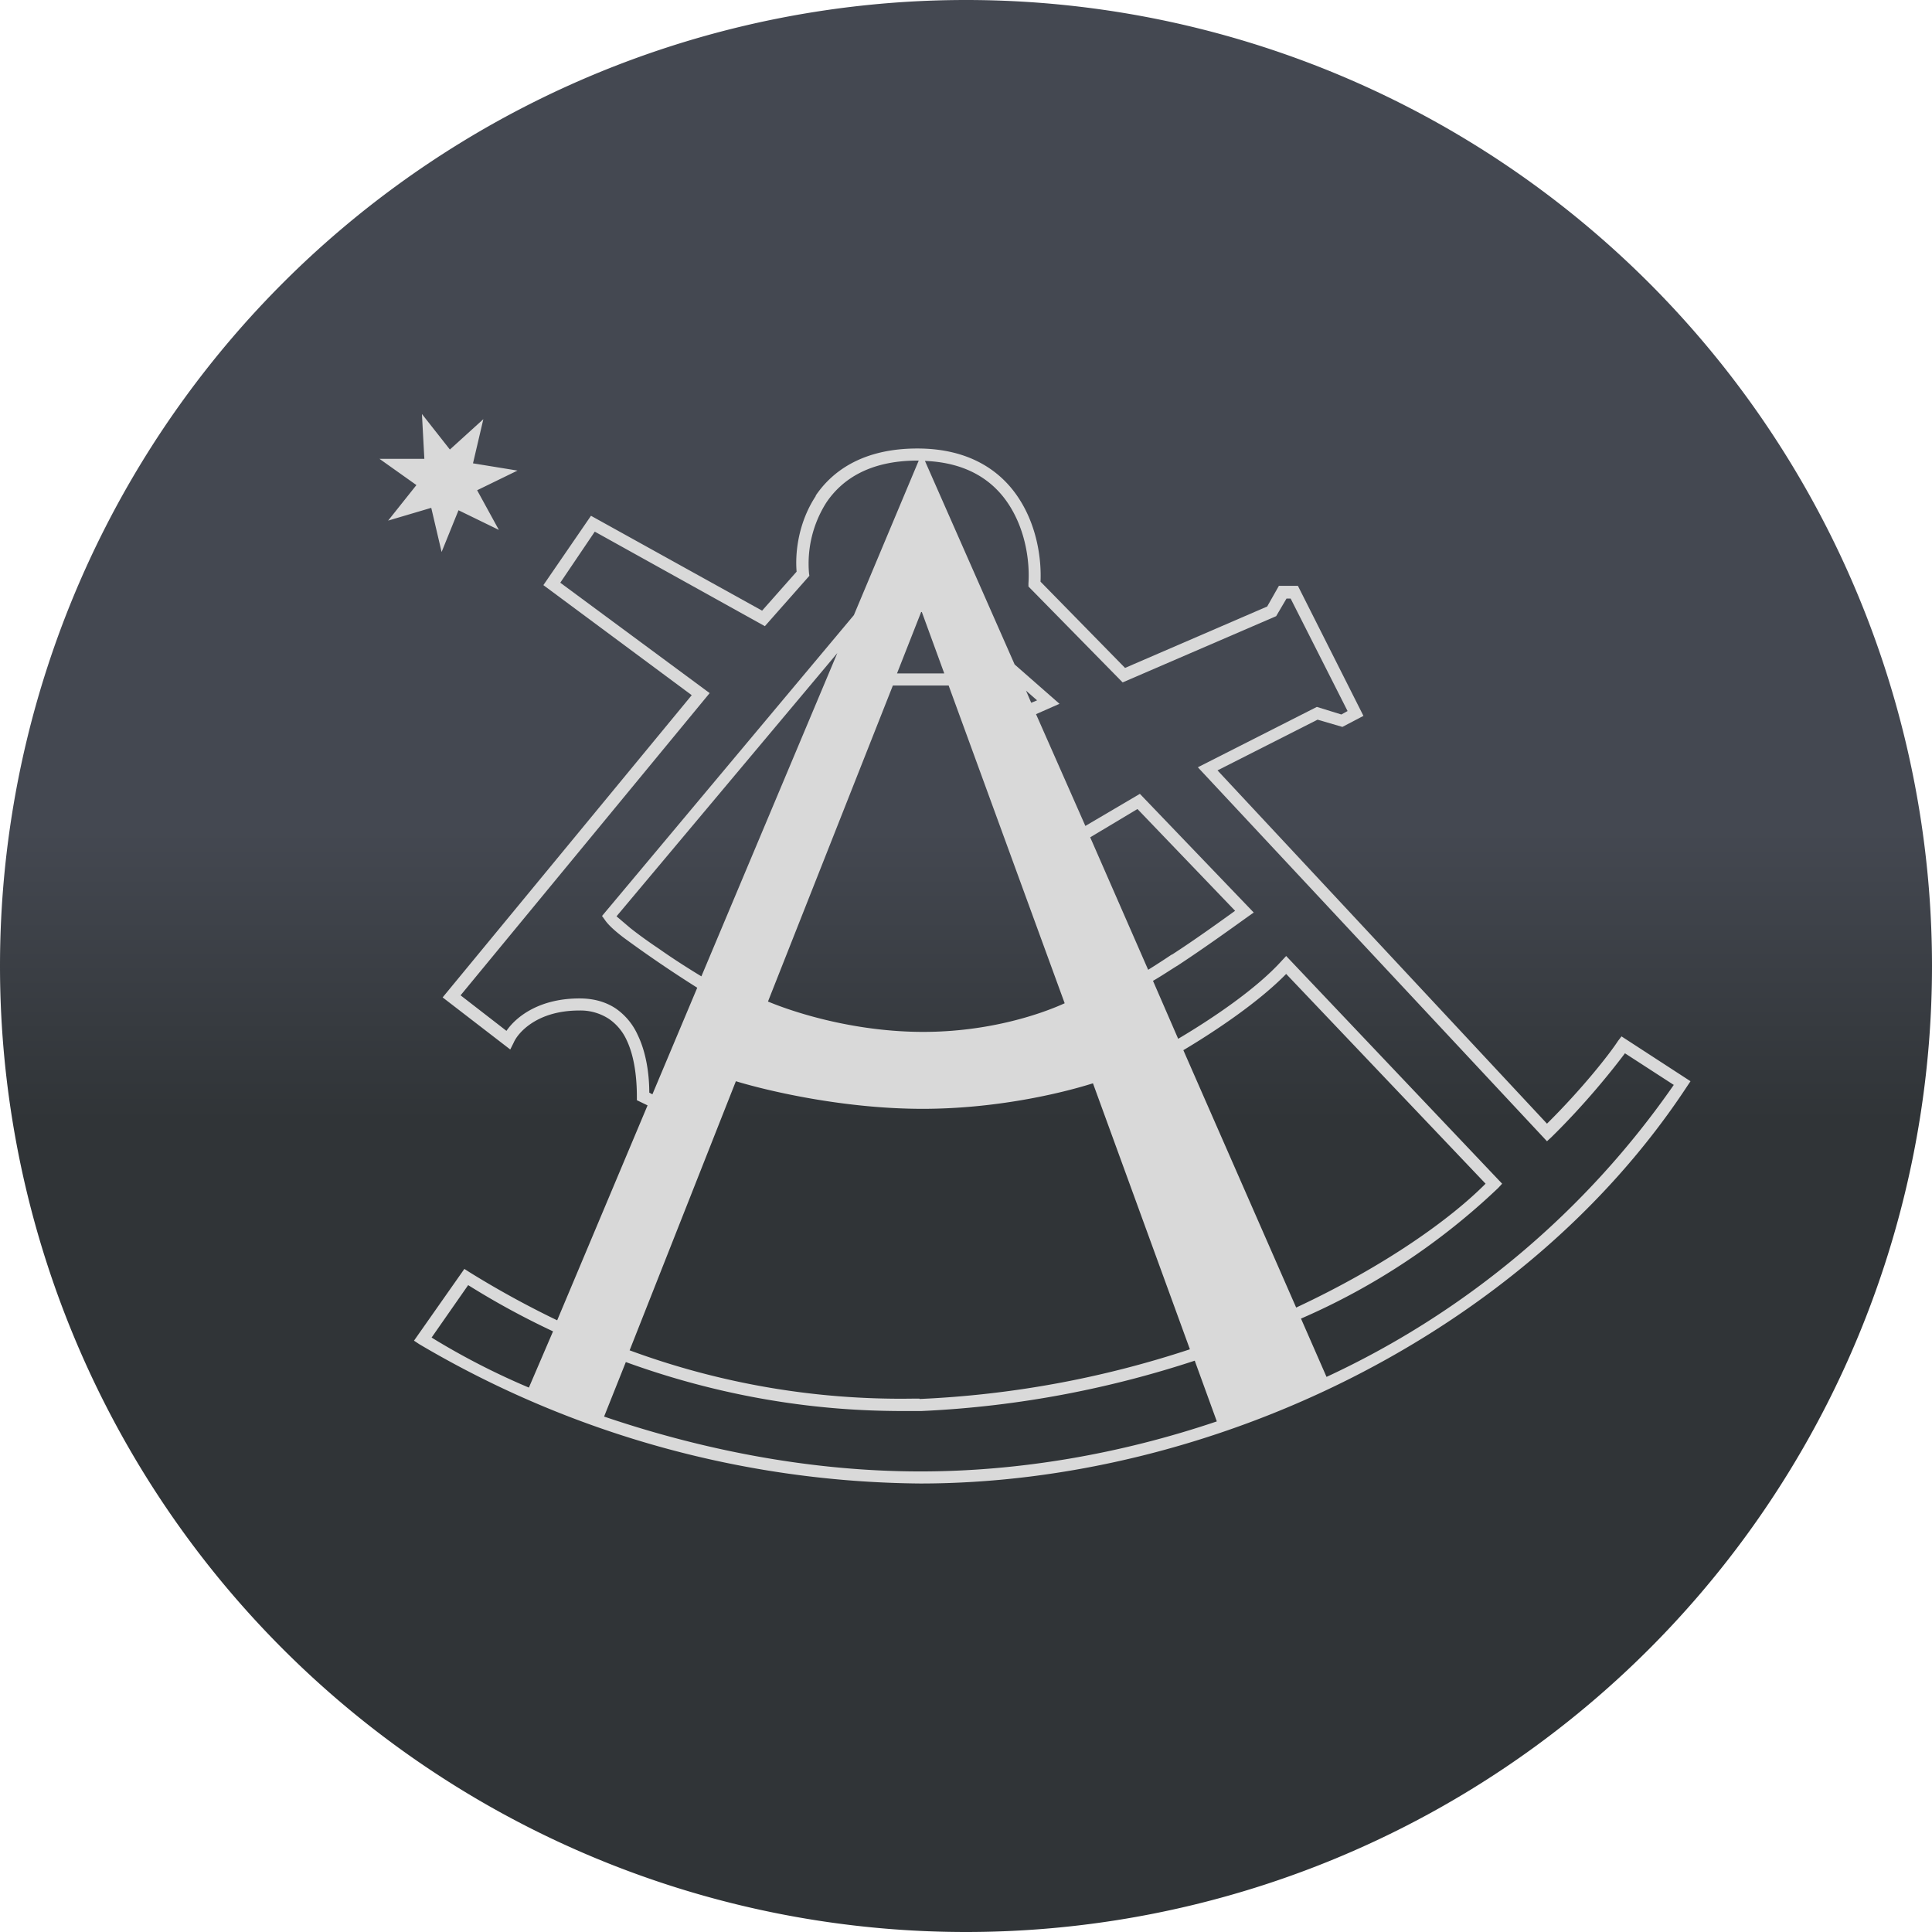 <svg width="56" height="56" xmlns="http://www.w3.org/2000/svg">
  <path fill="url(#AZM_M_svg__a)" d="M0 28a28 28 0 1 1 56 0 28 28 0 0 1-56 0"/>
  <path fill="#D9D9D9" fill-rule="evenodd" d="M13.04 13.03 12.23 12l.07 1.3H11l1.07.76-.82 1.03 1.25-.37.3 1.28.49-1.21 1.17.57-.63-1.15 1.17-.57-1.29-.21.3-1.28zm10.6 1.34c.52-.77 1.44-1.37 2.95-1.37 1.52 0 2.45.66 2.97 1.49.5.79.63 1.72.6 2.37l2.45 2.5 4.12-1.78.34-.6h.55l1.9 3.77-.61.32-.72-.21-2.9 1.47 9.55 10.24c1.01-1 1.8-2 2.06-2.4l.1-.13 2 1.3-.1.15C44.15 38.71 35.05 43 26.67 43a29 29 0 0 1-14.52-4.04l-.15-.1 1.46-2.08.14.09c.87.54 1.72 1 2.55 1.4l2.62-6.23-.31-.15v-.1c0-.51-.06-1.15-.3-1.65a1.5 1.5 0 0 0-.5-.6 1.5 1.5 0 0 0-.87-.25c-1.23 0-1.78.65-1.9.93l-.1.2-1.96-1.51 7.22-8.76-4.3-3.19 1.38-2.01 4.96 2.75 1-1.13c-.05-.6.07-1.46.56-2.2ZM13.57 37.25c.83.52 1.65.96 2.46 1.34l-.7 1.63a21 21 0 0 1-2.82-1.45zm4.57 2.23-.63 1.58c2.56.87 5.74 1.59 9.17 1.59 2.85 0 5.78-.5 8.59-1.45l-.64-1.76c-2.34.77-5.01 1.33-7.94 1.46h-.21c-1.16 0-4.35.03-8.34-1.42m30.38-8.04a25.1 25.1 0 0 1-10.07 8.47l-.74-1.69a19.6 19.6 0 0 0 5.72-3.79l.11-.12-6.26-6.6-.13.14c-.74.82-2.02 1.68-3 2.26l-.73-1.68c.23-.13.48-.3.74-.46.73-.48 1.51-1.04 2.01-1.4l.17-.12-3.3-3.44-1.58.93-1.43-3.24.68-.3-1.3-1.14-2.6-5.9c1.28.05 2.03.62 2.46 1.31.47.75.58 1.64.54 2.24V17l2.73 2.78 4.45-1.92.3-.51h.12l1.65 3.26-.18.1-.71-.22-3.45 1.75 10.12 10.84.13-.12c.99-.97 1.77-1.95 2.13-2.43l1.42.92Zm-5.46 2.87c-1 1.01-2.9 2.38-5.49 3.59l-3.27-7.46c.94-.56 2.19-1.4 2.98-2.21zm-9.1-6.64a23 23 0 0 1-.68.44l-1.68-3.84 1.37-.82 2.83 2.95c-.5.36-1.18.85-1.83 1.27Zm-3.9-7.37-.17.07-.15-.35zm-3.34-2.56.65 1.78H26l.7-1.78Zm.78 2.13h-1.62l-3.62 9.16c.84.35 2.56.88 4.5.88 1.84 0 3.33-.48 4.1-.83l-3.36-9.2Zm-.87-6.52-1.88 4.48-7.3 8.72.08.11c.1.15.3.33.55.52a36 36 0 0 0 2.13 1.45l-1.3 3.09-.09-.05c0-.5-.08-1.15-.34-1.68a1.86 1.86 0 0 0-.62-.75c-.28-.19-.63-.3-1.06-.3-1.17 0-1.84.53-2.12.94l-1.33-1.03 7.22-8.76-4.33-3.2 1-1.48 4.93 2.74 1.29-1.46-.01-.07a3.3 3.3 0 0 1 .5-2.05c.45-.67 1.25-1.22 2.65-1.22zM19.1 27.5c.41.29.85.57 1.23.8l3.94-9.37-6.4 7.63.4.34c.24.19.53.4.83.6m7.56 13.05a29 29 0 0 0 7.83-1.44l-2.81-7.71c-.95.3-2.83.74-4.94.74-2.24 0-4.42-.5-5.41-.8l-3.08 7.8a22.7 22.7 0 0 0 8.2 1.4h.2Z"/>
  <defs>
    <linearGradient id="AZM_M_svg__a" x1="28" x2="28" y1="0" y2="56" gradientUnits="userSpaceOnUse">
      <stop offset=".43" stop-color="#444851"/>
      <stop offset=".58" stop-color="#303437"/>
    </linearGradient>
  </defs>
</svg>
